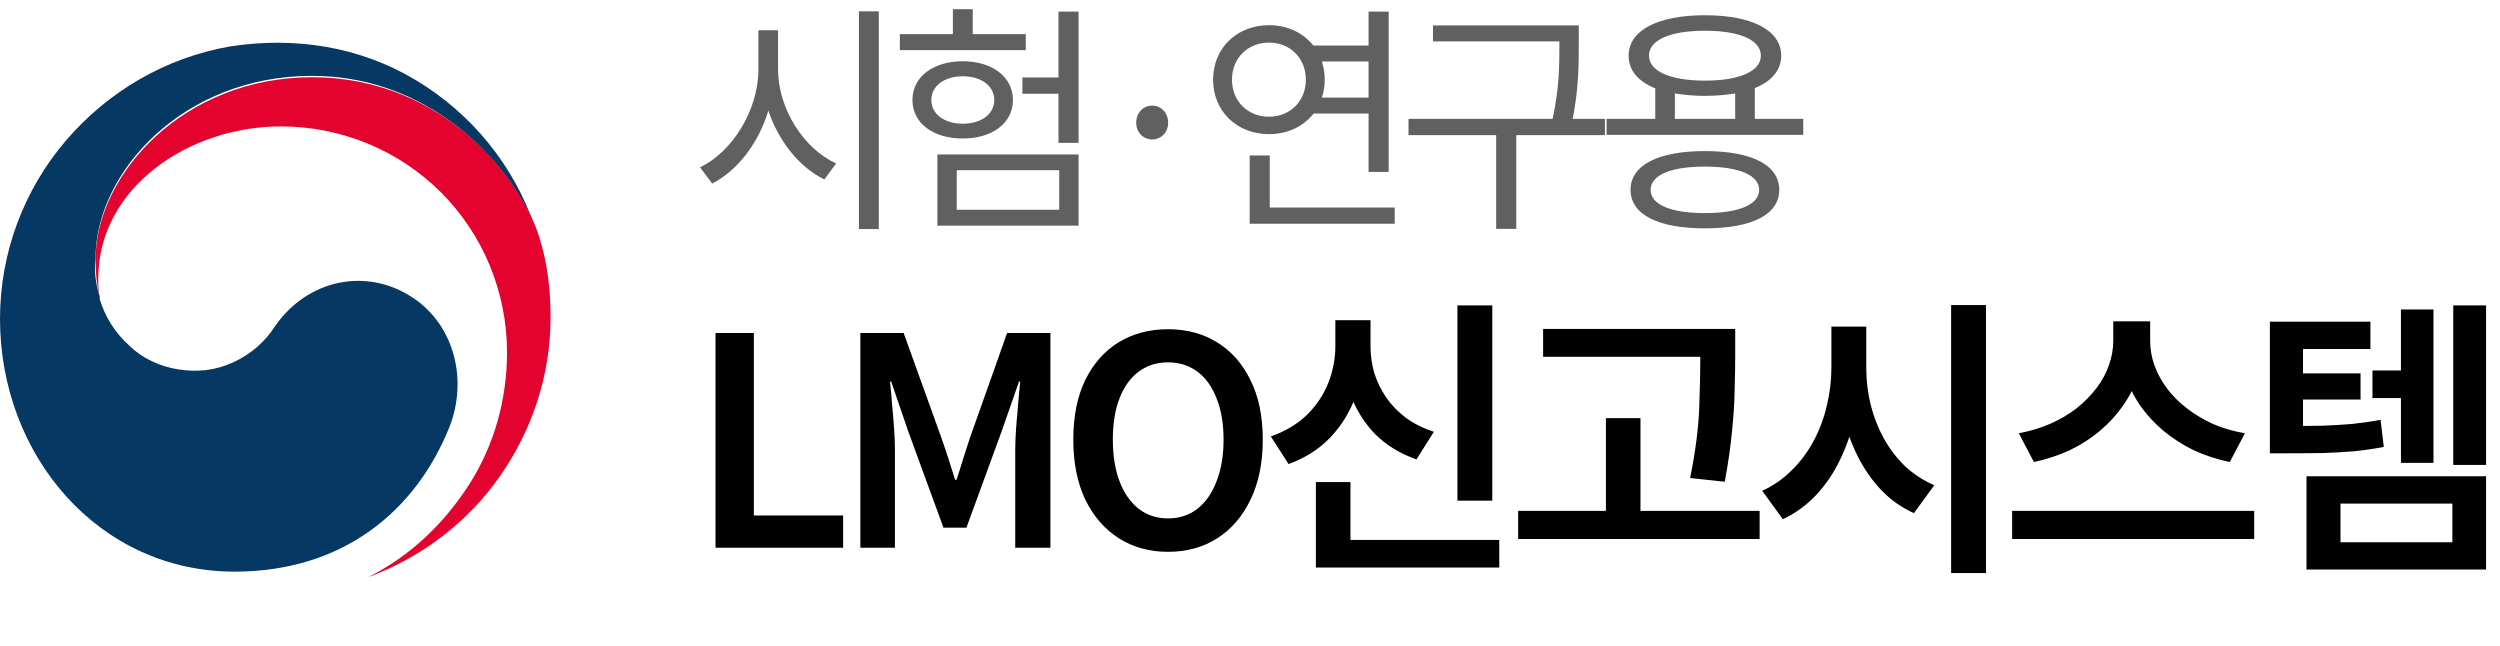 <svg width="178" height="46" viewBox="0 0 178 46" fill="none" xmlns="http://www.w3.org/2000/svg">
<g clip-path="url(#clip0_2618_10118)">
<path d="M29.4 21.201C26.1 19.001 21.9 19.901 19.6 23.201C18.9 24.301 17.9 25.201 16.6 25.801C15.3 26.401 14 26.501 12.7 26.301C11.4 26.101 10.1 25.501 9.2 24.601C8.2 23.701 7.5 22.601 7.1 21.301V21.201V21.101C6.8 20.201 6.7 19.301 6.8 18.401C6.8 12.201 13.1 5.401 22.2 5.401C31.3 5.401 36.8 12.501 38.2 16.401L38.1 16.201C36.6 11.801 33.6 8.101 29.6 5.701C25.6 3.301 21 2.601 16.4 3.301C11.8 4.101 7.7 6.501 4.7 10.001C1.7 13.501 0 18.001 0 22.701C0 32.401 7 40.701 16.7 40.701C24.4 40.701 29.6 36.401 32 30.401C33.3 27.101 32.4 23.201 29.4 21.201Z" fill="#053863"/>
<path d="M38.4 16.9C37.2 13 31.8 5.5 22.2 5.5C13.1 5.5 6.8 12.4 6.8 18.5C6.8 19.4 6.9 20.4 7.1 21.2C7 20.8 7 20.3 7 19.8C7 13.4 13.4 9 20 9C24.3 9 28.4 10.7 31.4 13.7C34.4 16.7 36.1 20.8 36.1 25.1C36.1 28.4 35.2 31.7 33.4 34.5C31.6 37.3 29.2 39.6 26.2 41.1C30 39.7 33.3 37.2 35.6 33.9C37.9 30.6 39.2 26.7 39.2 22.6C39.2 20.7 39 18.8 38.4 16.9Z" fill="#E4022E"/>
<path d="M50.945 39V23.709H53.676V36.703H60.029V39H50.945ZM61.257 39V23.709H64.34L67.03 31.179C67.195 31.648 67.361 32.137 67.526 32.648C67.692 33.158 67.85 33.662 68.002 34.158H68.106C68.271 33.662 68.43 33.158 68.582 32.648C68.747 32.137 68.906 31.648 69.058 31.179L71.706 23.709H74.789V39H72.285V32.048C72.285 31.565 72.306 31.041 72.347 30.475C72.389 29.896 72.437 29.316 72.492 28.737C72.547 28.158 72.596 27.634 72.637 27.165H72.554L71.313 30.723L68.809 37.572H67.175L64.671 30.723L63.45 27.165H63.367C63.422 27.634 63.471 28.158 63.512 28.737C63.567 29.316 63.616 29.896 63.657 30.475C63.698 31.041 63.719 31.565 63.719 32.048V39H61.257ZM83.165 39.29C81.841 39.29 80.668 38.965 79.647 38.317C78.64 37.669 77.847 36.752 77.268 35.565C76.702 34.365 76.419 32.944 76.419 31.303C76.419 29.647 76.702 28.233 77.268 27.061C77.847 25.889 78.64 24.992 79.647 24.371C80.668 23.75 81.841 23.44 83.165 23.44C84.503 23.44 85.675 23.757 86.683 24.392C87.689 25.012 88.476 25.909 89.041 27.082C89.621 28.24 89.91 29.647 89.91 31.303C89.91 32.944 89.621 34.365 89.041 35.565C88.476 36.752 87.689 37.669 86.683 38.317C85.675 38.965 84.503 39.29 83.165 39.29ZM83.165 36.91C83.965 36.91 84.662 36.683 85.255 36.227C85.848 35.758 86.303 35.103 86.62 34.262C86.951 33.42 87.117 32.434 87.117 31.303C87.117 30.158 86.951 29.178 86.62 28.365C86.303 27.537 85.848 26.902 85.255 26.461C84.662 26.02 83.965 25.799 83.165 25.799C82.365 25.799 81.668 26.02 81.075 26.461C80.482 26.902 80.027 27.537 79.709 28.365C79.392 29.178 79.234 30.158 79.234 31.303C79.234 32.434 79.392 33.42 79.709 34.262C80.027 35.103 80.482 35.758 81.075 36.227C81.668 36.683 82.365 36.91 83.165 36.91ZM103.768 21.743H106.251V35.648H103.768V21.743ZM93.691 38.441H106.747V40.407H93.691V38.441ZM93.691 34.324H96.153V39.434H93.691V34.324ZM95.077 22.799H97.126V24.661C97.126 25.902 96.926 27.082 96.526 28.199C96.126 29.316 95.526 30.296 94.726 31.137C93.926 31.979 92.932 32.613 91.746 33.041L90.484 31.075C91.532 30.703 92.394 30.185 93.07 29.523C93.746 28.847 94.25 28.089 94.581 27.247C94.912 26.392 95.077 25.53 95.077 24.661V22.799ZM95.574 22.799H97.581V24.661C97.581 25.309 97.671 25.944 97.85 26.564C98.043 27.171 98.326 27.751 98.698 28.302C99.071 28.84 99.54 29.323 100.105 29.751C100.671 30.165 101.333 30.496 102.092 30.744L100.85 32.71C99.678 32.296 98.698 31.696 97.912 30.91C97.14 30.11 96.553 29.172 96.153 28.096C95.767 27.02 95.574 25.875 95.574 24.661V22.799ZM109.87 23.419H121.975V25.406H109.87V23.419ZM108.091 36.372H125.285V38.379H108.091V36.372ZM114.34 29.772H116.802V37.365H114.34V29.772ZM121.064 23.419H123.547V25.261C123.547 26.047 123.534 26.889 123.506 27.785C123.492 28.668 123.43 29.64 123.32 30.703C123.223 31.765 123.051 32.965 122.802 34.303L120.34 34.034C120.713 32.158 120.926 30.517 120.982 29.11C121.037 27.689 121.064 26.406 121.064 25.261V23.419ZM130.395 23.254H132.422V26.192C132.422 27.378 132.305 28.523 132.071 29.627C131.836 30.73 131.484 31.765 131.015 32.73C130.56 33.682 129.988 34.524 129.298 35.255C128.622 35.972 127.836 36.545 126.939 36.972L125.47 34.944C126.256 34.586 126.953 34.103 127.56 33.496C128.181 32.889 128.698 32.199 129.112 31.427C129.539 30.641 129.857 29.799 130.064 28.902C130.284 28.006 130.395 27.102 130.395 26.192V23.254ZM130.871 23.254H132.878V26.192C132.878 27.075 132.981 27.944 133.188 28.799C133.395 29.64 133.705 30.441 134.119 31.199C134.533 31.944 135.036 32.606 135.63 33.186C136.237 33.751 136.933 34.206 137.719 34.551L136.271 36.538C135.388 36.138 134.609 35.586 133.933 34.882C133.271 34.179 132.712 33.372 132.257 32.462C131.802 31.551 131.457 30.565 131.222 29.503C130.988 28.427 130.871 27.323 130.871 26.192V23.254ZM138.92 21.723H141.402V40.8H138.92V21.723ZM150.464 22.881H152.616V24.288C152.616 25.116 152.492 25.916 152.243 26.689C152.009 27.447 151.657 28.165 151.188 28.84C150.733 29.503 150.181 30.11 149.533 30.661C148.898 31.199 148.181 31.661 147.381 32.048C146.581 32.42 145.725 32.703 144.815 32.896L143.739 30.848C144.553 30.696 145.305 30.468 145.994 30.165C146.684 29.861 147.305 29.496 147.857 29.068C148.408 28.627 148.877 28.151 149.264 27.64C149.664 27.116 149.96 26.571 150.153 26.006C150.36 25.426 150.464 24.854 150.464 24.288V22.881ZM150.96 22.881H153.092V24.288C153.092 24.868 153.195 25.447 153.402 26.026C153.609 26.592 153.905 27.137 154.292 27.661C154.678 28.171 155.147 28.64 155.699 29.068C156.25 29.496 156.871 29.868 157.561 30.185C158.264 30.489 159.023 30.71 159.837 30.848L158.761 32.896C157.837 32.703 156.975 32.42 156.175 32.048C155.388 31.661 154.671 31.199 154.023 30.661C153.388 30.123 152.836 29.523 152.367 28.861C151.912 28.185 151.56 27.461 151.312 26.689C151.078 25.916 150.96 25.116 150.96 24.288V22.881ZM143.263 36.372H160.499V38.379H143.263V36.372ZM168.919 26.378H171.899V28.344H168.919V26.378ZM161.615 30.33H162.877C163.815 30.33 164.65 30.323 165.381 30.31C166.112 30.282 166.808 30.241 167.471 30.185C168.133 30.116 168.809 30.02 169.498 29.896L169.726 31.82C169.009 31.958 168.305 32.061 167.615 32.13C166.939 32.186 166.222 32.227 165.463 32.255C164.705 32.268 163.843 32.275 162.877 32.275H161.615V30.33ZM161.615 22.902H168.774V24.847H163.974V31.468H161.615V22.902ZM163.27 26.585H168.071V28.447H163.27V26.585ZM174.671 21.743H177.009V33.103H174.671V21.743ZM170.947 22.033H173.264V32.958H170.947V22.033ZM164.222 33.91H177.009V40.552H164.222V33.91ZM174.609 35.855H166.643V38.607H174.609V35.855Z" fill="#010101"/>
<path d="M55.397 2.154V4.93C55.397 7.758 57.242 10.603 59.535 11.638L58.691 12.776C56.932 11.914 55.449 10.086 54.707 7.879C54 10.207 52.518 12.138 50.707 13.069L49.845 11.914C52.121 10.827 54 7.861 54 4.93V2.154H55.397ZM61.156 0.809H62.57V16.311H61.156V0.809ZM73.035 2.43V3.568H64.069V2.43H67.845V0.654H69.259V2.43H73.035ZM66.311 7.12C66.311 8.12 67.242 8.81 68.552 8.81C69.863 8.81 70.794 8.12 70.794 7.12C70.794 6.12 69.863 5.43 68.552 5.43C67.242 5.43 66.311 6.12 66.311 7.12ZM72.121 7.12C72.121 8.775 70.638 9.862 68.552 9.862C66.448 9.862 64.966 8.775 64.966 7.12C64.966 5.465 66.448 4.361 68.552 4.361C70.638 4.361 72.121 5.465 72.121 7.12ZM68.121 12.12V14.931H75.415V12.12H68.121ZM66.742 16.069V11H76.794V16.069H66.742ZM75.363 0.826H76.794V10.172H75.363V6.672H72.794V5.516H75.363V0.826ZM82.035 9.931C81.414 9.931 80.897 9.431 80.897 8.741C80.897 8.017 81.414 7.517 82.035 7.517C82.656 7.517 83.173 8.017 83.173 8.741C83.173 9.431 82.656 9.931 82.035 9.931ZM87.717 5.672C87.717 7.206 88.838 8.31 90.355 8.31C91.855 8.31 92.976 7.206 92.976 5.672C92.976 4.137 91.855 3.033 90.355 3.033C88.838 3.033 87.717 4.137 87.717 5.672ZM97.442 4.378H94.114C94.252 4.775 94.321 5.206 94.321 5.672C94.321 6.12 94.252 6.551 94.114 6.948H97.442V4.378ZM97.442 8.086H93.528C92.804 8.999 91.683 9.551 90.355 9.551C88.079 9.551 86.372 7.93 86.372 5.672C86.372 3.413 88.079 1.792 90.355 1.792C91.683 1.792 92.787 2.344 93.511 3.24H97.442V0.826H98.873V12.241H97.442V8.086ZM90.407 14.776H99.304V15.931H88.976V11.069H90.407V14.776ZM114.27 8.465V9.62H107.959V16.293H106.528V9.62H100.286V8.465H110.545C111.028 6.241 111.028 4.603 111.028 3.154V2.947H102.027V1.809H112.408V3.154C112.408 4.603 112.408 6.241 111.977 8.465H114.27ZM121.39 15.172C123.804 15.172 125.252 14.569 125.252 13.517C125.252 12.465 123.804 11.862 121.39 11.862C118.959 11.862 117.527 12.465 117.527 13.517C117.527 14.569 118.959 15.172 121.39 15.172ZM121.39 10.758C124.718 10.758 126.683 11.741 126.683 13.517C126.683 15.293 124.718 16.259 121.39 16.259C118.079 16.259 116.096 15.293 116.096 13.517C116.096 11.741 118.079 10.758 121.39 10.758ZM119.252 6.654V8.465H123.545V6.654C122.907 6.758 122.183 6.827 121.39 6.827C120.614 6.827 119.89 6.758 119.252 6.654ZM117.407 3.965C117.407 5.068 118.924 5.741 121.39 5.741C123.856 5.741 125.373 5.068 125.373 3.965C125.373 2.844 123.856 2.188 121.39 2.188C118.924 2.188 117.407 2.844 117.407 3.965ZM124.942 8.465H128.39V9.603H114.389V8.465H117.855V6.292C116.631 5.792 115.958 5.016 115.958 3.965C115.958 2.154 118.045 1.085 121.39 1.085C124.752 1.085 126.821 2.154 126.821 3.965C126.821 4.999 126.132 5.792 124.942 6.275V8.465Z" fill="#606060"/>
</g>
<defs>
<clipPath id="clip0_2618_10118">
<rect width="177.9" height="45.8" fill="white"/>
</clipPath>
</defs>
</svg>

